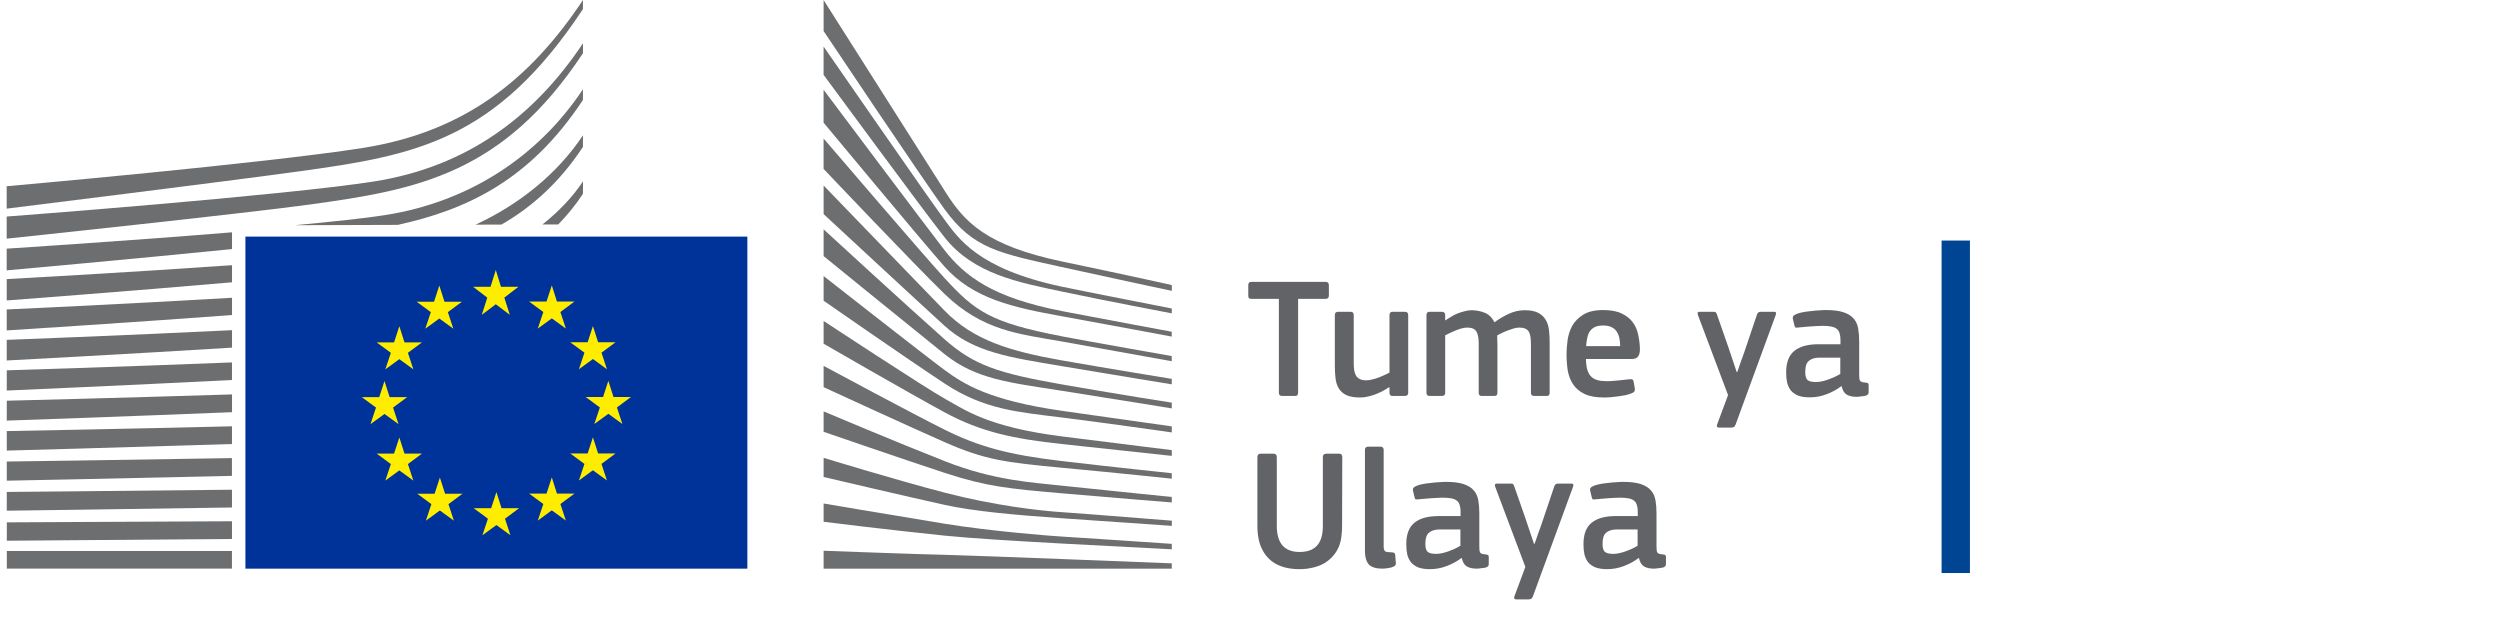 <svg
  width="291"
  height="72"
  viewBox="0 0 291 72"
  fill="none"
  xmlns="http://www.w3.org/2000/svg"
>
<path
    d="M154.68 34.43C154.68 34.67 154.547 34.79 154.28 34.79H151.1V45.71C151.1 45.817 151.073 45.91 151.02 45.99C150.98 46.057 150.887 46.09 150.74 46.09H149.24C148.987 46.09 148.86 45.963 148.86 45.71V34.79H145.7C145.54 34.79 145.433 34.763 145.38 34.71C145.327 34.643 145.3 34.55 145.3 34.43V33.19C145.3 33.07 145.327 32.977 145.38 32.91C145.433 32.843 145.533 32.81 145.68 32.81H154.3C154.553 32.81 154.68 32.937 154.68 33.19V34.43Z"
    fill="#626366"
  />
<path
    d="M163.915 45.71C163.915 45.963 163.789 46.09 163.535 46.09H162.115C161.969 46.09 161.869 46.057 161.815 45.99C161.762 45.923 161.735 45.83 161.735 45.71V45.09L161.695 45.07C161.495 45.203 161.262 45.343 160.995 45.49C160.742 45.623 160.469 45.75 160.175 45.87C159.882 45.99 159.575 46.083 159.255 46.15C158.949 46.23 158.642 46.27 158.335 46.27C157.655 46.27 157.115 46.177 156.715 45.99C156.329 45.803 156.035 45.543 155.835 45.21C155.635 44.877 155.509 44.483 155.455 44.03C155.402 43.577 155.375 43.09 155.375 42.57V36.69C155.375 36.423 155.502 36.29 155.755 36.29H157.215C157.455 36.29 157.575 36.423 157.575 36.69V42.31C157.575 42.617 157.595 42.89 157.635 43.13C157.675 43.37 157.749 43.577 157.855 43.75C157.962 43.91 158.109 44.037 158.295 44.13C158.482 44.223 158.729 44.27 159.035 44.27C159.249 44.27 159.482 44.237 159.735 44.17C160.002 44.103 160.262 44.023 160.515 43.93C160.769 43.823 161.002 43.723 161.215 43.63C161.429 43.523 161.602 43.437 161.735 43.37V36.69C161.735 36.57 161.762 36.477 161.815 36.41C161.869 36.33 161.969 36.29 162.115 36.29H163.535C163.789 36.29 163.915 36.423 163.915 36.69V45.71Z"
    fill="#626366"
  />
<path
    d="M180.38 45.71C180.38 45.83 180.354 45.923 180.3 45.99C180.26 46.057 180.167 46.09 180.02 46.09H178.58C178.327 46.09 178.2 45.963 178.2 45.71V40.03C178.2 39.283 178.1 38.783 177.9 38.53C177.7 38.263 177.347 38.13 176.84 38.13C176.654 38.13 176.44 38.163 176.2 38.23C175.974 38.297 175.74 38.377 175.5 38.47C175.274 38.55 175.054 38.643 174.84 38.75C174.627 38.857 174.44 38.95 174.28 39.03C174.28 39.137 174.28 39.277 174.28 39.45C174.294 39.623 174.3 39.823 174.3 40.05V45.71C174.3 45.83 174.274 45.923 174.22 45.99C174.167 46.057 174.067 46.09 173.92 46.09H172.46C172.234 46.09 172.12 45.963 172.12 45.71V39.93C172.12 39.317 172.027 38.863 171.84 38.57C171.654 38.277 171.307 38.13 170.8 38.13C170.627 38.13 170.427 38.157 170.2 38.21C169.987 38.263 169.76 38.337 169.52 38.43C169.294 38.523 169.067 38.623 168.84 38.73C168.614 38.837 168.407 38.937 168.22 39.03V45.71C168.22 45.963 168.094 46.09 167.84 46.09H166.4C166.16 46.09 166.04 45.963 166.04 45.71V36.69C166.04 36.423 166.16 36.29 166.4 36.29H167.82C168.087 36.29 168.22 36.423 168.22 36.69V37.27L168.24 37.29C168.44 37.157 168.654 37.023 168.88 36.89C169.107 36.743 169.347 36.617 169.6 36.51C169.867 36.403 170.134 36.317 170.4 36.25C170.667 36.17 170.94 36.123 171.22 36.11C171.794 36.11 172.314 36.203 172.78 36.39C173.26 36.563 173.654 36.937 173.96 37.51C174.467 37.137 175.02 36.81 175.62 36.53C176.22 36.25 176.84 36.11 177.48 36.11C178.134 36.11 178.654 36.21 179.04 36.41C179.427 36.61 179.72 36.883 179.92 37.23C180.12 37.563 180.247 37.957 180.3 38.41C180.354 38.863 180.38 39.337 180.38 39.83V45.71Z"
    fill="#626366"
  />
<path
    d="M184.605 41.79C184.618 42.297 184.672 42.717 184.765 43.05C184.872 43.383 185.025 43.65 185.225 43.85C185.425 44.037 185.672 44.17 185.965 44.25C186.258 44.33 186.612 44.37 187.025 44.37C187.385 44.37 187.812 44.343 188.305 44.29C188.798 44.237 189.238 44.19 189.625 44.15C189.812 44.123 189.938 44.13 190.005 44.17C190.085 44.197 190.138 44.303 190.165 44.49L190.285 45.15C190.312 45.297 190.305 45.417 190.265 45.51C190.238 45.603 190.132 45.69 189.945 45.77C189.745 45.85 189.512 45.923 189.245 45.99C188.978 46.043 188.698 46.09 188.405 46.13C188.112 46.17 187.818 46.203 187.525 46.23C187.232 46.257 186.965 46.27 186.725 46.27C185.765 46.27 184.998 46.13 184.425 45.85C183.852 45.57 183.412 45.197 183.105 44.73C182.798 44.263 182.592 43.73 182.485 43.13C182.392 42.517 182.345 41.883 182.345 41.23C182.345 40.75 182.385 40.21 182.465 39.61C182.545 39.01 182.725 38.45 183.005 37.93C183.298 37.41 183.725 36.977 184.285 36.63C184.858 36.27 185.632 36.09 186.605 36.09C187.498 36.09 188.218 36.223 188.765 36.49C189.325 36.757 189.758 37.103 190.065 37.53C190.372 37.943 190.578 38.423 190.685 38.97C190.805 39.503 190.872 40.037 190.885 40.57C190.898 40.93 190.838 41.223 190.705 41.45C190.572 41.677 190.305 41.79 189.905 41.79H184.605ZM186.605 37.89C186.232 37.89 185.925 37.943 185.685 38.05C185.445 38.157 185.245 38.317 185.085 38.53C184.938 38.73 184.832 38.983 184.765 39.29C184.698 39.583 184.652 39.917 184.625 40.29H188.585C188.585 39.983 188.558 39.69 188.505 39.41C188.452 39.117 188.352 38.857 188.205 38.63C188.072 38.403 187.872 38.223 187.605 38.09C187.352 37.957 187.018 37.89 186.605 37.89Z"
    fill="#626366"
  />
<path
    d="M202.226 43.29C202.373 42.877 202.506 42.49 202.626 42.13C202.759 41.77 202.873 41.457 202.966 41.19C203.073 40.87 203.173 40.577 203.266 40.31L204.506 36.63C204.546 36.51 204.599 36.423 204.666 36.37C204.733 36.317 204.839 36.29 204.986 36.29H206.466C206.626 36.29 206.713 36.33 206.726 36.41C206.739 36.49 206.726 36.583 206.686 36.69L202.026 49.41C201.973 49.543 201.913 49.637 201.846 49.69C201.779 49.743 201.659 49.77 201.486 49.77H200.126C199.966 49.77 199.873 49.73 199.846 49.65C199.833 49.57 199.846 49.477 199.886 49.37L201.146 45.99L197.646 36.69C197.606 36.583 197.593 36.49 197.606 36.41C197.633 36.33 197.719 36.29 197.866 36.29H199.406C199.539 36.29 199.633 36.303 199.686 36.33C199.739 36.357 199.793 36.443 199.846 36.59L201.146 40.31L202.146 43.29H202.226Z"
    fill="#626366"
  />
<path
    d="M214.21 41.63H211.77C211.264 41.63 210.864 41.75 210.57 41.99C210.277 42.217 210.13 42.657 210.13 43.31C210.13 43.75 210.217 44.057 210.39 44.23C210.577 44.39 210.904 44.47 211.37 44.47C211.584 44.47 211.817 44.443 212.07 44.39C212.324 44.337 212.577 44.263 212.83 44.17C213.084 44.077 213.33 43.977 213.57 43.87C213.81 43.75 214.024 43.637 214.21 43.53V41.63ZM214.33 44.95C213.824 45.337 213.25 45.65 212.61 45.89C211.984 46.13 211.33 46.25 210.65 46.25C210.117 46.25 209.67 46.183 209.31 46.05C208.964 45.903 208.684 45.71 208.47 45.47C208.27 45.217 208.124 44.917 208.03 44.57C207.95 44.223 207.91 43.837 207.91 43.41C207.897 42.237 208.204 41.39 208.83 40.87C209.457 40.337 210.404 40.07 211.67 40.07H214.23V39.55C214.23 39.257 214.197 39.01 214.13 38.81C214.077 38.597 213.97 38.423 213.81 38.29C213.65 38.157 213.437 38.063 213.17 38.01C212.904 37.957 212.564 37.93 212.15 37.93C211.99 37.93 211.79 37.937 211.55 37.95C211.324 37.963 211.084 37.977 210.83 37.99C210.59 38.003 210.344 38.023 210.09 38.05C209.85 38.077 209.63 38.097 209.43 38.11C209.23 38.137 209.09 38.143 209.01 38.13C208.944 38.103 208.897 38.017 208.87 37.87L208.69 37.13C208.664 36.997 208.677 36.89 208.73 36.81C208.784 36.717 208.924 36.623 209.15 36.53C209.364 36.45 209.617 36.383 209.91 36.33C210.204 36.277 210.504 36.237 210.81 36.21C211.117 36.17 211.417 36.143 211.71 36.13C212.017 36.103 212.29 36.09 212.53 36.09C213.397 36.09 214.084 36.177 214.59 36.35C215.11 36.523 215.504 36.77 215.77 37.09C216.037 37.397 216.21 37.777 216.29 38.23C216.37 38.683 216.41 39.19 216.41 39.75V43.61C216.41 43.81 216.417 43.97 216.43 44.09C216.457 44.197 216.49 44.283 216.53 44.35C216.584 44.403 216.657 44.443 216.75 44.47C216.844 44.497 216.97 44.517 217.13 44.53C217.277 44.543 217.377 44.57 217.43 44.61C217.484 44.65 217.51 44.723 217.51 44.83V45.67C217.51 45.897 217.35 46.037 217.03 46.09C216.87 46.117 216.71 46.137 216.55 46.15C216.39 46.177 216.237 46.19 216.09 46.19C215.624 46.19 215.244 46.103 214.95 45.93C214.67 45.757 214.477 45.437 214.37 44.97L214.33 44.95Z"
    fill="#626366"
  />
<path
    d="M151.28 64.25C152.16 64.25 152.827 64.01 153.28 63.53C153.747 63.037 153.98 62.27 153.98 61.23V53.21C153.98 52.943 154.113 52.81 154.38 52.81H155.88C156.027 52.81 156.12 52.85 156.16 52.93C156.213 52.997 156.24 53.09 156.24 53.21L156.22 61.23C156.22 61.63 156.193 62.03 156.14 62.43C156.1 62.817 156.007 63.203 155.86 63.59C155.66 64.07 155.4 64.477 155.08 64.81C154.773 65.143 154.42 65.417 154.02 65.63C153.62 65.843 153.187 65.997 152.72 66.09C152.253 66.197 151.773 66.25 151.28 66.25C149.173 66.25 147.733 65.51 146.96 64.03C146.747 63.63 146.593 63.197 146.5 62.73C146.407 62.25 146.36 61.75 146.36 61.23V53.21C146.36 52.943 146.487 52.81 146.74 52.81H148.24C148.493 52.81 148.62 52.943 148.62 53.21V61.23C148.62 62.217 148.84 62.97 149.28 63.49C149.733 63.997 150.4 64.25 151.28 64.25Z"
    fill="#626366"
  />
<path
    d="M161.059 63.61C161.059 63.917 161.125 64.11 161.259 64.19C161.405 64.257 161.652 64.29 161.999 64.29C162.145 64.303 162.239 64.323 162.279 64.35C162.332 64.377 162.372 64.443 162.399 64.55L162.479 65.57C162.492 65.73 162.405 65.857 162.219 65.95C162.032 66.043 161.812 66.103 161.559 66.13C161.305 66.17 161.092 66.19 160.919 66.19C160.159 66.19 159.625 66.023 159.319 65.69C159.025 65.343 158.879 64.83 158.879 64.15V52.37C158.879 52.117 159.005 51.99 159.259 51.99H160.679C160.932 51.99 161.059 52.117 161.059 52.37V63.61Z"
    fill="#626366"
  />
<path
    d="M169.992 61.63H167.552C167.045 61.63 166.645 61.75 166.352 61.99C166.058 62.217 165.912 62.657 165.912 63.31C165.912 63.75 165.998 64.057 166.172 64.23C166.358 64.39 166.685 64.47 167.152 64.47C167.365 64.47 167.598 64.443 167.852 64.39C168.105 64.337 168.358 64.263 168.612 64.17C168.865 64.077 169.112 63.977 169.352 63.87C169.592 63.75 169.805 63.637 169.992 63.53V61.63ZM170.112 64.95C169.605 65.337 169.032 65.65 168.392 65.89C167.765 66.13 167.112 66.25 166.432 66.25C165.898 66.25 165.452 66.183 165.092 66.05C164.745 65.903 164.465 65.71 164.252 65.47C164.052 65.217 163.905 64.917 163.812 64.57C163.732 64.223 163.692 63.837 163.692 63.41C163.678 62.237 163.985 61.39 164.612 60.87C165.238 60.337 166.185 60.07 167.452 60.07H170.012V59.55C170.012 59.257 169.978 59.01 169.912 58.81C169.858 58.597 169.752 58.423 169.592 58.29C169.432 58.157 169.218 58.063 168.952 58.01C168.685 57.957 168.345 57.93 167.932 57.93C167.772 57.93 167.572 57.937 167.332 57.95C167.105 57.963 166.865 57.977 166.612 57.99C166.372 58.003 166.125 58.023 165.872 58.05C165.632 58.077 165.412 58.097 165.212 58.11C165.012 58.137 164.872 58.143 164.792 58.13C164.725 58.103 164.678 58.017 164.652 57.87L164.472 57.13C164.445 56.997 164.458 56.89 164.512 56.81C164.565 56.717 164.705 56.623 164.932 56.53C165.145 56.45 165.398 56.383 165.692 56.33C165.985 56.277 166.285 56.237 166.592 56.21C166.898 56.17 167.198 56.143 167.492 56.13C167.798 56.103 168.072 56.09 168.312 56.09C169.178 56.09 169.865 56.177 170.372 56.35C170.892 56.523 171.285 56.77 171.552 57.09C171.818 57.397 171.992 57.777 172.072 58.23C172.152 58.683 172.192 59.19 172.192 59.75V63.61C172.192 63.81 172.198 63.97 172.212 64.09C172.238 64.197 172.272 64.283 172.312 64.35C172.365 64.403 172.438 64.443 172.532 64.47C172.625 64.497 172.752 64.517 172.912 64.53C173.058 64.543 173.158 64.57 173.212 64.61C173.265 64.65 173.292 64.723 173.292 64.83V65.67C173.292 65.897 173.132 66.037 172.812 66.09C172.652 66.117 172.492 66.137 172.332 66.15C172.172 66.177 172.018 66.19 171.872 66.19C171.405 66.19 171.025 66.103 170.732 65.93C170.452 65.757 170.258 65.437 170.152 64.97L170.112 64.95Z"
    fill="#626366"
  />
<path
    d="M178.632 63.29C178.779 62.877 178.912 62.49 179.032 62.13C179.166 61.77 179.279 61.457 179.372 61.19C179.479 60.87 179.579 60.577 179.672 60.31L180.912 56.63C180.952 56.51 181.006 56.423 181.072 56.37C181.139 56.317 181.246 56.29 181.392 56.29H182.872C183.032 56.29 183.119 56.33 183.132 56.41C183.146 56.49 183.132 56.583 183.092 56.69L178.432 69.41C178.379 69.543 178.319 69.637 178.252 69.69C178.186 69.743 178.066 69.77 177.892 69.77H176.532C176.372 69.77 176.279 69.73 176.252 69.65C176.239 69.57 176.252 69.477 176.292 69.37L177.552 65.99L174.052 56.69C174.012 56.583 173.999 56.49 174.012 56.41C174.039 56.33 174.126 56.29 174.272 56.29H175.812C175.946 56.29 176.039 56.303 176.092 56.33C176.146 56.357 176.199 56.443 176.252 56.59L177.552 60.31L178.552 63.29H178.632Z"
    fill="#626366"
  />
<path
    d="M190.617 61.63H188.177C187.67 61.63 187.27 61.75 186.977 61.99C186.683 62.217 186.537 62.657 186.537 63.31C186.537 63.75 186.623 64.057 186.797 64.23C186.983 64.39 187.31 64.47 187.777 64.47C187.99 64.47 188.223 64.443 188.477 64.39C188.73 64.337 188.983 64.263 189.237 64.17C189.49 64.077 189.737 63.977 189.977 63.87C190.217 63.75 190.43 63.637 190.617 63.53V61.63ZM190.737 64.95C190.23 65.337 189.657 65.65 189.017 65.89C188.39 66.13 187.737 66.25 187.057 66.25C186.523 66.25 186.077 66.183 185.717 66.05C185.37 65.903 185.09 65.71 184.877 65.47C184.677 65.217 184.53 64.917 184.437 64.57C184.357 64.223 184.317 63.837 184.317 63.41C184.303 62.237 184.61 61.39 185.237 60.87C185.863 60.337 186.81 60.07 188.077 60.07H190.637V59.55C190.637 59.257 190.603 59.01 190.537 58.81C190.483 58.597 190.377 58.423 190.217 58.29C190.057 58.157 189.843 58.063 189.577 58.01C189.31 57.957 188.97 57.93 188.557 57.93C188.397 57.93 188.197 57.937 187.957 57.95C187.73 57.963 187.49 57.977 187.237 57.99C186.997 58.003 186.75 58.023 186.497 58.05C186.257 58.077 186.037 58.097 185.837 58.11C185.637 58.137 185.497 58.143 185.417 58.13C185.35 58.103 185.303 58.017 185.277 57.87L185.097 57.13C185.07 56.997 185.083 56.89 185.137 56.81C185.19 56.717 185.33 56.623 185.557 56.53C185.77 56.45 186.023 56.383 186.317 56.33C186.61 56.277 186.91 56.237 187.217 56.21C187.523 56.17 187.823 56.143 188.117 56.13C188.423 56.103 188.697 56.09 188.937 56.09C189.803 56.09 190.49 56.177 190.997 56.35C191.517 56.523 191.91 56.77 192.177 57.09C192.443 57.397 192.617 57.777 192.697 58.23C192.777 58.683 192.817 59.19 192.817 59.75V63.61C192.817 63.81 192.823 63.97 192.837 64.09C192.863 64.197 192.897 64.283 192.937 64.35C192.99 64.403 193.063 64.443 193.157 64.47C193.25 64.497 193.377 64.517 193.537 64.53C193.683 64.543 193.783 64.57 193.837 64.61C193.89 64.65 193.917 64.723 193.917 64.83V65.67C193.917 65.897 193.757 66.037 193.437 66.09C193.277 66.117 193.117 66.137 192.957 66.15C192.797 66.177 192.643 66.19 192.497 66.19C192.03 66.19 191.65 66.103 191.357 65.93C191.077 65.757 190.883 65.437 190.777 64.97L190.737 64.95Z"
    fill="#626366"
  />
<path
    fill-rule="evenodd"
    clip-rule="evenodd"
    d="M226 66.7H229.3V28H226V66.7Z"
    fill="#004494"
  />
<path
    d="M86.993 27.541H86.937H28.567V66.191H86.937H86.993V27.541Z"
    fill="#003399"
  />
<path
    d="M58.309 33.381H60.344L58.703 34.645L59.342 36.647L57.711 35.413L56.08 36.647L56.719 34.645L55.068 33.381H57.097L57.711 31.429L58.309 33.381Z"
    fill="#FFED00"
  />
<path
    d="M58.381 59.157H60.416L58.78 60.376L59.414 62.302L57.783 61.114L56.152 62.302L56.796 60.376L55.139 59.157H57.169L57.783 57.282L58.381 59.157Z"
    fill="#FFED00"
  />
<path
    d="M64.828 57.453H66.868L65.227 58.667L65.866 60.593L64.23 59.405L62.599 60.593L63.243 58.667L61.587 57.453H63.617L64.23 55.572L64.828 57.453Z"
    fill="#FFED00"
  />
<path
    d="M64.828 35.1H66.868L65.227 36.319L65.866 38.245L64.23 37.057L62.599 38.245L63.243 36.319L61.587 35.1H63.617L64.23 33.224L64.828 35.1Z"
    fill="#FFED00"
  />
<path
    d="M69.619 39.838H71.649L70.013 41.051L70.647 42.978L69.016 41.789L67.385 42.978L68.029 41.051L66.372 39.838H68.402L69.016 37.957L69.619 39.838Z"
    fill="#FFED00"
  />
<path
    d="M69.619 52.781H71.649L70.013 54L70.647 55.926L69.016 54.738L67.385 55.926L68.029 54L66.372 52.781H68.402L69.016 50.906L69.619 52.781Z"
    fill="#FFED00"
  />
<path
    d="M71.409 46.208H73.449L71.808 47.427L72.447 49.353L70.811 48.165L69.18 49.353L69.824 47.427L68.167 46.208H70.197L70.811 44.333L71.409 46.208Z"
    fill="#FFED00"
  />
<path
    d="M51.739 35.12H53.769L52.133 36.334L52.767 38.26L51.136 37.072L49.505 38.26L50.149 36.334L48.497 35.12H50.522L51.136 33.239L51.739 35.12Z"
    fill="#FFED00"
  />
<path
    d="M47.081 39.853H49.121L47.48 41.066L48.114 42.993L46.483 41.804L44.852 42.993L45.496 41.066L43.84 39.853H45.869L46.483 37.972L47.081 39.853Z"
    fill="#FFED00"
  />
<path
    d="M45.353 46.229H47.388L45.752 47.442L46.386 49.368L44.755 48.185L43.124 49.368L43.768 47.442L42.116 46.229H44.141L44.755 44.348L45.353 46.229Z"
    fill="#FFED00"
  />
<path
    d="M47.081 52.797H49.121L47.48 54.015L48.114 55.942L46.483 54.754L44.852 55.942L45.496 54.015L43.84 52.797H45.869L46.483 50.921L47.081 52.797Z"
    fill="#FFED00"
  />
<path
    d="M51.806 57.468H53.835L52.199 58.682L52.833 60.608L51.202 59.42L49.571 60.608L50.215 58.682L48.564 57.468H50.589L51.202 55.588L51.806 57.468Z"
    fill="#FFED00"
  />
<path
    d="M95.869 0.005C95.869 0.005 107.869 18.91 110.068 22.374C112.262 25.837 114.772 28.583 123.653 30.443C132.535 32.304 136.4 33.184 136.4 33.184V33.856C136.4 33.856 130.755 32.668 123.495 31.065C116.234 29.462 113.264 28.921 109.956 24.366C107.2 20.574 95.869 3.615 95.869 3.615V0V0.005Z"
    fill="#6D6E70"
  />
<path
    d="M95.869 21.595C95.869 21.595 106.796 32.916 109.956 36.167C113.31 39.615 117.6 40.889 123.551 41.941C129.232 42.942 136.395 44.1 136.395 44.1V44.737C136.395 44.737 129.666 43.645 123.551 42.614C117.553 41.597 113.356 41.031 109.92 37.901C106.842 35.1 95.869 24.922 95.869 24.922V21.59V21.595Z"
    fill="#6D6E70"
  />
<path
    d="M95.869 26.697C95.869 26.697 106.259 36.238 109.956 39.499C113.356 42.497 116.112 43.433 123.587 44.742C131.062 46.052 136.395 46.866 136.395 46.866V47.538C136.395 47.538 129.63 46.441 123.551 45.48C117.472 44.525 113.596 44.146 109.956 41.228C105.758 37.861 95.869 29.811 95.869 29.811V26.692V26.697Z"
    fill="#6D6E70"
  />
<path
    d="M95.869 32.132C95.869 32.132 107.737 41.446 109.956 43.074C112.175 44.702 115.109 46.603 123.623 47.821C132.064 49.03 136.395 49.627 136.395 49.627V50.334C136.395 50.334 128.741 49.237 123.623 48.6C118.505 47.963 114.583 47.69 109.991 44.666C105.523 41.724 95.869 35.004 95.869 35.004V32.132Z"
    fill="#6D6E70"
  />
<path
    d="M95.869 37.36C95.869 37.36 107.772 45.197 110.027 46.441C112.282 47.68 114.931 49.702 123.623 50.799C132.315 51.897 136.395 52.392 136.395 52.392V53.065C136.395 53.065 129.206 52.286 123.587 51.684C117.973 51.083 114.143 50.269 109.956 47.998C105.768 45.733 95.869 40.01 95.869 40.01V37.36Z"
    fill="#6D6E70"
  />
<path
    d="M95.869 42.588C95.869 42.588 106.392 48.251 109.956 50.016C113.928 51.988 117.364 52.933 123.587 53.666C129.697 54.384 136.395 55.082 136.395 55.082V55.719C136.395 55.719 130.203 55.062 123.587 54.445C117.027 53.828 114.69 53.545 109.956 51.467C105.722 49.606 95.869 45.066 95.869 45.066V42.583V42.588Z"
    fill="#6D6E70"
  />
<path
    d="M95.869 47.887C95.869 47.887 104.183 51.406 110.027 53.702C115.774 55.957 120.166 56.149 123.658 56.538C125.197 56.71 136.395 57.848 136.395 57.848V58.485C136.395 58.485 129.707 57.954 123.623 57.423C117.538 56.892 114.915 56.665 109.991 55.052C105.006 53.414 95.869 50.264 95.869 50.264V47.892V47.887Z"
    fill="#6D6E70"
  />
<path
    d="M95.869 53.292C95.869 53.292 104.265 55.866 109.991 57.352C115.718 58.839 120.974 59.446 123.623 59.617C126.271 59.794 136.4 60.608 136.4 60.608V61.21C136.4 61.21 130.638 60.821 123.587 60.325C117.886 59.926 113.31 59.501 109.956 58.768C106.244 57.959 95.869 55.522 95.869 55.522V53.292Z"
    fill="#6D6E70"
  />
<path
    d="M95.869 58.606C95.869 58.606 102.736 59.779 109.991 60.967C115.432 61.857 122.799 62.419 123.587 62.454C124.374 62.489 136.395 63.303 136.395 63.303V63.941C136.395 63.941 128.7 63.546 123.587 63.268C118.259 62.975 112.962 62.656 109.956 62.348C103.217 61.655 95.869 60.735 95.869 60.735V58.606Z"
    fill="#6D6E70"
  />
<path
    d="M95.869 64.107C95.869 64.107 106.699 64.512 109.991 64.583C113.284 64.653 136.395 65.574 136.395 65.574V66.196H95.869V64.107Z"
    fill="#6D6E70"
  />
<path
    d="M123.582 33.366C113.78 31.277 111.561 27.733 109.915 25.539C108.268 23.339 95.864 5.415 95.864 5.415V8.712C96.355 9.344 106.97 23.835 109.95 27.627C113.31 31.899 118.571 32.87 123.582 33.932C128.587 34.994 136.395 36.475 136.395 36.475V35.909C136.395 35.909 126.118 33.902 123.582 33.366Z"
    fill="#6D6E70"
  />
<path
    d="M123.582 36.202C115.534 34.645 112.277 32.127 109.915 29.083C107.552 26.034 95.864 10.446 95.864 10.446V14.279C96.355 14.85 107.046 27.753 109.915 30.999C113.259 34.786 117.927 35.783 123.582 36.809C129.237 37.835 136.39 39.18 136.39 39.18V38.614C136.39 38.614 128.224 37.102 123.582 36.207V36.202Z"
    fill="#6D6E70"
  />
<path
    d="M123.582 39.14C115.212 37.532 113.494 36.212 109.95 32.375C107.721 29.963 96.345 16.68 95.864 16.119V19.659C95.864 19.659 106.494 30.873 109.915 34.185C114.399 38.533 118.607 38.862 123.582 39.747C128.557 40.632 136.39 42.047 136.39 42.047V41.446C136.39 41.446 126.931 39.787 123.582 39.145V39.14Z"
    fill="#6D6E70"
  />
<path
    d="M0.783 27.779C0.783 27.779 28.495 24.856 36.257 23.779C48.528 22.081 58.57 20.27 67.86 6.189C67.86 6.189 67.871 5.39 67.86 5.031C62.17 13.591 54.321 19.431 43.512 21.125C32.954 22.783 0.778 25.205 0.778 25.205V27.779H0.783Z"
    fill="#6D6E70"
  />
<path
    d="M0.778 24.285C0.778 24.285 26.46 21.105 34.922 19.931C48.308 18.081 57.721 16.418 67.855 1.057C67.855 1.057 67.86 0.394 67.855 0.005C61.648 9.344 53.984 15.376 42.193 17.227C30.674 19.037 0.778 21.676 0.778 21.676V24.29V24.285Z"
    fill="#6D6E70"
  />
<path d="M26.997 64.133H0.793V66.185H26.997V64.133Z" fill="#6D6E70" />
<path
    d="M67.855 22.571C67.855 22.571 67.871 21.362 67.865 21.105C66.633 22.96 65.012 24.644 63.141 26.125H64.977C66.009 25.074 66.976 23.895 67.85 22.571H67.855Z"
    fill="#6D6E70"
  />
<path
    d="M67.855 17.11C67.855 17.11 67.865 16.038 67.86 15.745C64.89 20.215 60.467 23.784 55.354 26.151L58.371 26.14C61.858 24.133 65.099 21.281 67.85 17.11H67.855Z"
    fill="#6D6E70"
  />
<path
    d="M67.855 11.649C67.855 11.649 67.865 10.714 67.855 10.39C62.686 18.172 54.648 23.496 44.821 25.038C42.495 25.402 38.706 25.807 34.304 26.216L46.304 26.176C54.224 24.431 61.638 21.059 67.845 11.649H67.855Z"
    fill="#6D6E70"
  />
<path
    d="M27.002 60.674C13.632 60.745 0.793 60.801 0.793 60.801V62.94C0.793 62.94 14.24 62.843 27.002 62.737V60.674Z"
    fill="#6D6E70"
  />
<path
    d="M27.002 57.003C13.724 57.15 0.788 57.261 0.788 57.261V59.446C0.788 59.446 14.373 59.269 27.002 59.071V57.003Z"
    fill="#6D6E70"
  />
<path
    d="M26.997 53.322C13.816 53.55 0.788 53.722 0.788 53.722V55.952C0.788 55.952 14.516 55.684 26.997 55.391V53.322Z"
    fill="#6D6E70"
  />
<path
    d="M27.002 49.621C13.918 49.94 0.788 50.177 0.788 50.177V52.448C0.788 52.448 14.675 52.074 27.002 51.684V49.616V49.621Z"
    fill="#6D6E70"
  />
<path
    d="M27.008 45.91C14.021 46.32 0.788 46.643 0.788 46.643V48.959C0.788 48.959 14.844 48.474 27.008 47.978V45.915V45.91Z"
    fill="#6D6E70"
  />
<path
    d="M27.002 42.184C14.118 42.7 0.788 43.104 0.788 43.104V45.46C0.788 45.46 15.018 44.843 27.002 44.231V42.179V42.184Z"
    fill="#6D6E70"
  />
<path
    d="M27.008 38.432C14.22 39.059 0.783 39.56 0.783 39.56V41.961C0.783 41.961 15.202 41.198 27.008 40.465V38.432Z"
    fill="#6D6E70"
  />
<path
    d="M27.008 34.66C14.317 35.408 0.783 36.02 0.783 36.02V38.462C0.783 38.462 15.396 37.532 27.008 36.672V34.66Z"
    fill="#6D6E70"
  />
<path
    d="M27.008 30.868C14.404 31.748 0.783 32.486 0.783 32.486V34.974C0.783 34.974 15.59 33.851 27.008 32.86V30.873V30.868Z"
    fill="#6D6E70"
  />
<path
    d="M27.008 27.041C14.481 28.067 0.778 28.942 0.778 28.942V31.47C0.778 31.47 15.784 30.125 27.008 28.992V27.041Z"
    fill="#6D6E70"
  />
</svg>
